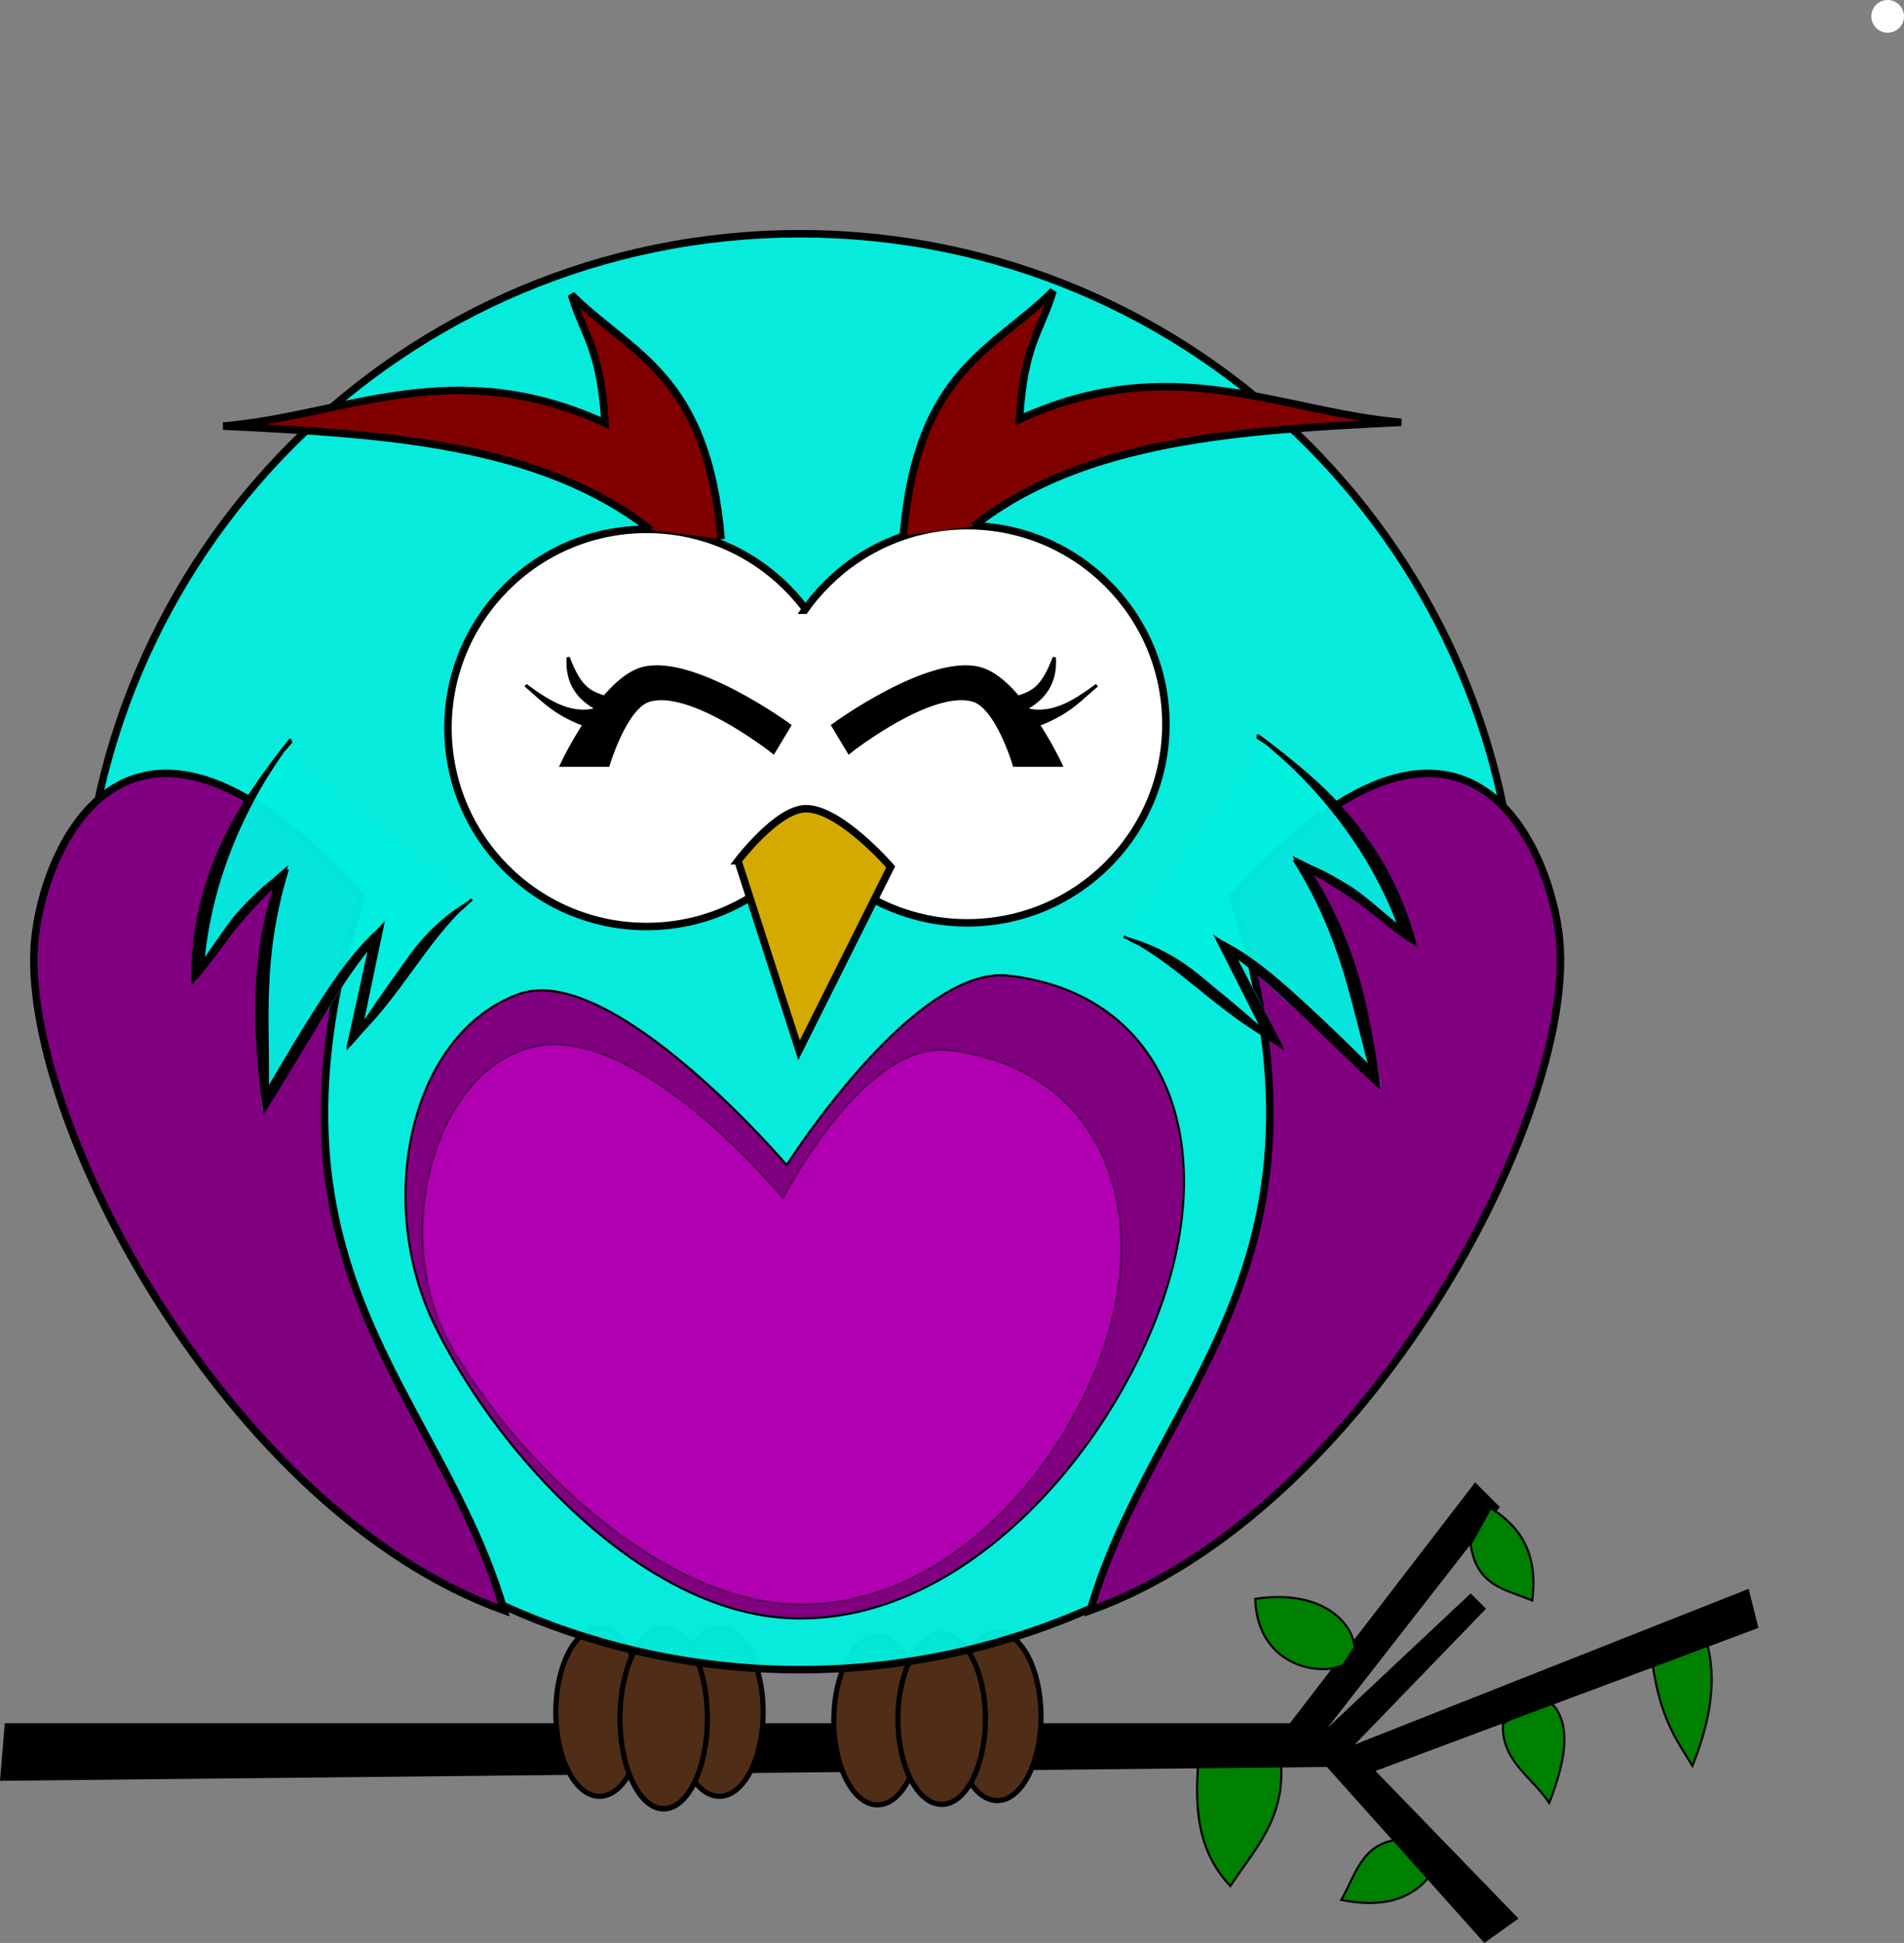 <?xml version="1.0" encoding="UTF-8"?>
<svg version="1.1" viewBox="0 0 890.36 908.49" xmlns="http://www.w3.org/2000/svg">
<rect x="0" y="0" width="890.36" height="908.49" fill="#808080" stroke="none"/>
<g transform="translate(-1.617 -62.425)">
<path d="m773.89 836.88c3.687 29.239 11.722 38.913 19.164 51.253 8.49-21.256 11.681-40.999 6.483-58.345z" fill="#008000" stroke="#000" stroke-width="1px"/>
<path d="m704.46 868.68c-0.859 17.082 13.789 24.86 21.609 36.735 7.37-18.886 10.384-35.309 2.161-45.379-8.358-5.512-16.06 1.637-23.77 8.644z" fill="#008000" stroke="#000" stroke-width="1px"/>
<path d="m561.84 888.13c-1.519 20.658 0.152 40.377 15.126 56.184 10.697-16.594 25.041-30.383 23.77-56.184z" fill="#008000" stroke="#000" stroke-width="1px"/>
<path d="m654.76 922.71c-16.578 2.151-19.379 16.826-25.931 28.092 18.58 3.739 32.267 0.14 41.057-10.805z" fill="#008000" stroke="#000" stroke-width="1px"/>
<path d="m4.322 868.68h600.73l86.436-112.37 10.805 10.805-84.275 108.05 71.31-66.988 6.483 6.483-62.666 64.827 185.84-73.471 4.322 17.287-179.36 66.988 66.988 69.149-15.126 10.805-73.471-82.114-620.18 6.483z" stroke="#000" stroke-width="1px"/>
<g fill="#502d16" stroke="#000" stroke-width="2.4">
<ellipse transform="translate(90,4)" cx="321.97" cy="862.97" rx="20.455" ry="39.394"/>
<ellipse transform="translate(146,2)" cx="321.97" cy="862.97" rx="20.455" ry="39.394"/>
<ellipse transform="matrix(1 0 0 1.013 120 -7.963)" cx="321.97" cy="862.97" rx="20.455" ry="39.394"/>
</g>
<g fill="#502d16" stroke="#000" stroke-width="2.4">
<ellipse transform="translate(-40)" cx="321.97" cy="862.97" rx="20.455" ry="39.394"/>
<ellipse transform="translate(16.061)" cx="321.97" cy="862.97" rx="20.455" ry="39.394"/>
<ellipse transform="matrix(1 0 0 1.073 -10 -60.058)" cx="321.97" cy="862.97" rx="20.455" ry="39.394"/>
</g>
<path transform="translate(-31.437 -6.361)" d="m742.86 513.79c0 185.41-150.3 335.71-335.71 335.71s-335.71-150.3-335.71-335.71 150.3-335.71 335.71-335.71 335.71 150.3 335.71 335.71z" fill="#00efdf" fill-opacity=".957" stroke="#000" stroke-width="3.5"/>
<g transform="translate(763.37 -327.59)" stroke="#000" stroke-width="3.5">
<g transform="translate(-758.62 -346.55)" fill="#fff" stroke="#000" stroke-width="3.5">
<circle transform="translate(12.069 651.72)" cx="287.14" cy="425.22" r="92.857"/>
<circle transform="translate(162.07 650)" cx="287.14" cy="425.22" r="92.857"/>
</g>
</g>
<rect x="315.8" y="350.01" width="114.29" height="111.43" fill="#fff" stroke="#fff"/>
<g transform="translate(14.048 -22.456)" fill="#800000" stroke="#000" stroke-width="3.5">
<path d="m410 335.22c6.483-77.412 42.239-86.521 70-114.29-5.511 18.636-13.585 24.457-15.714 60 71.54-32.568 120.71-3.623 178.57 1.429-74.198 3.639-148.14 7.708-200 48.571" fill="#800000" stroke="#000" stroke-width="3.5"/>
</g>
<g transform="translate(15.406 -23.558)" fill="#800000" stroke="#000" stroke-width="3.5">
<path d="m323.43 338.08c-6.483-77.412-42.239-86.521-70-114.29 5.511 18.636 13.585 24.457 15.714 60-71.54-32.568-120.71-3.623-178.57 1.429 74.198 3.639 148.14 7.708 200 48.571" fill="#800000" stroke="#000" stroke-width="3.5"/>
</g>
<circle transform="translate(582.91 -335.15)" cx="301.43" cy="405.22" r="7.143" fill="#fff" stroke="#fff"/>
<path d="m346.7 464.92c28.571 88.571 28.571 88.571 28.571 88.571l42.857-85.714s-23.923-27.713-40.055-27.202c-13.23 0.419-31.374 24.345-31.374 24.345z" fill="#d4aa00" stroke="#000" stroke-width="3.5"/>
<path d="m170.63 481.65c-109.07-120-149.14-22.08-152.83 21.16-6.979 81.69 89.87 266.05 219.55 312.67-30.58-104.36-121.7-158.49-66.72-333.83z" fill="#800080" stroke="#000" stroke-width="3.5"/>
<path d="m689.33 784.41c2.639 19.923 16.868 21.301 28.784 26.381 2.929-22.157-5.8-34.713-19.448-43.218z" fill="#008000" stroke="#000" stroke-width="1px"/>
<path d="m630.01 840.72c-9.312 5.603-40.296 1.979-41.432-30.695 32.204-4.786 45.865 12.075 46.48 22.752z" fill="#008000" stroke="#000" stroke-width="1px"/>
<path d="m578.16 481.65c109.07-120 149.14-22.075 152.83 21.164 6.979 81.687-89.874 266.05-219.55 312.67 30.575-104.36 121.7-158.49 66.711-333.83z" fill="#800080" stroke="#000" stroke-width="3.5"/>
<g transform="translate(-715.26 -209.61)" stroke="#000">
<path d="m981.05 628.82h19.448s8.018-26.638 19.448-30.253c20.023-6.332 58.344 23.77 58.344 23.77l6.483-10.805s-43.78-31.82-66.988-25.931c-18.326 4.65-36.735 43.218-36.735 43.218z" stroke-width="3.5"/>
<path d="m989.54 610.64c-14.545-5.603-20.026-12.602-26.907-18.205 11.059 8.153 22.254 15.356 35.144 10.696z" stroke-width="1.5"/>
<path d="m995.95 603.28c-8.48-4.628-14.168-11.816-13.388-23.851 5.621 15.133 10.804 16.546 17.201 18.671z" stroke-width="1.5"/>
</g>
<g transform="matrix(-1 0 0 1 1477.2 -209.61)" stroke="#000">
<path d="m981.05 628.82h19.448s8.018-26.638 19.448-30.253c20.023-6.332 58.344 23.77 58.344 23.77l6.483-10.805s-43.78-31.82-66.988-25.931c-18.326 4.65-36.735 43.218-36.735 43.218z" stroke-width="3.5"/>
<path d="m989.54 610.64c-14.545-5.603-20.026-12.602-26.907-18.205 11.059 8.153 22.254 15.356 35.144 10.696z" stroke-width="1.5"/>
<path d="m995.95 603.28c-8.48-4.628-14.168-11.816-13.388-23.851 5.621 15.133 10.804 16.546 17.201 18.671z" stroke-width="1.5"/>
</g>
<g transform="translate(239.86 6.483)">
<g transform="translate(-240)" fill="#00efdf" fill-opacity=".957">
<path d="m134.04 407.08c-27.6 32.645-41.938 67.175-41.348 108.38 13.365-18.462 29.236-44.986 43.854-53.251-18.237 50.745-14.905 89.445-11.903 113.39l55.13-86.454c-6.975 11.715-11.378 32.432-15.036 55.757 21.248-19.58 37.403-54.762 58.263-67.034z"/>
<path d="m137.92 403.02c-22.488 24.951-44.882 57.796-45.95 112.26 14.06-15.611 26.316-38.412 39.354-45.84-10.936 35.317-10.98 73.229-6.054 105.95 17.642-27.126 34.586-59.233 49.3-76.545l-9.947 46.705c19.316-20.164 38.633-57.578 57.949-68.817-29.813 17.179-35.161 40.041-51.462 58.006l9.082-45.408c-21.917 18.789-36.403 50.576-53.192 76.545 0.574-32.708-3.357-61.156 9.082-102.49-18.337 9.777-27.377 27.303-39.354 42.381 2.824-40.661 18.488-72.277 40.965-103.41z" stroke="#000" stroke-width="1px"/>
</g>
<path d="m-102.45 401.57c-24.314 30.587-45.826 63.375-45.969 112.95 12.914-14.888 19.792-26.206 38.745-44.656-14.576 45.894-7.191 86.21-4.597 105.07 16.278-25.851 31.911-55.578 49.002-76.552l-10.256 46.344c25.104-23.101 35.356-48.468 57.852-68.297-14.502 15.843-10.021-2.979-51.285 58.852l9.851-47.032c-11.65 13.215-15.427 10.938-53.85 76.834-1.137-34.367-1.988-68.735 8.537-103.1-26.049 22.547-22.304 20.39-38.745 43.342 3.89-39.427 19.357-73.066 40.716-103.76z" stroke="#000" stroke-width="1px"/>
</g>
<g transform="matrix(-.966 .259 .259 .966 386.72 44.589)">
<g transform="translate(-240)" fill="#00efdf" fill-opacity=".957">
<path d="m134.04 407.08c-27.6 32.645-41.938 67.175-41.348 108.38 13.365-18.462 29.236-44.986 43.854-53.251-18.237 50.745-14.905 89.445-11.903 113.39l55.13-86.454c-6.975 11.715-11.378 32.432-15.036 55.757 21.248-19.58 37.403-54.762 58.263-67.034z"/>
<path d="m137.92 403.02c-22.488 24.951-44.882 57.796-45.95 112.26 14.06-15.611 26.316-38.412 39.354-45.84-10.936 35.317-10.98 73.229-6.054 105.95 17.642-27.126 34.586-59.233 49.3-76.545l-9.947 46.705c19.316-20.164 38.633-57.578 57.949-68.817-29.813 17.179-35.161 40.041-51.462 58.006l9.082-45.408c-21.917 18.789-36.403 50.576-53.192 76.545 0.574-32.708-3.357-61.156 9.082-102.49-18.337 9.777-27.377 27.303-39.354 42.381 2.824-40.661 18.488-72.277 40.965-103.41z" stroke="#000" stroke-width="1px"/>
</g>
<path d="m-102.45 401.57c-24.314 30.587-45.826 63.375-45.969 112.95 12.914-14.888 19.792-26.206 38.745-44.656-14.576 45.894-7.191 86.21-4.597 105.07 16.278-25.851 31.911-55.578 49.002-76.552l-10.256 46.344c25.104-23.101 35.356-48.468 57.852-68.297-14.502 15.843-10.021-2.979-51.285 58.852l9.851-47.032c-11.65 13.215-15.427 10.938-53.85 76.834-1.137-34.367-1.988-68.735 8.537-103.1-26.049 22.547-22.304 20.39-38.745 43.342 3.89-39.427 19.357-73.066 40.716-103.76z" stroke="#000" stroke-width="1px"/>
</g>
<path d="m369.52 607.22s59.464-93.66 103.72-88.597c74.463 8.518 100.13 79.904 69.149 159.91-27.171 70.163-95.313 144.88-172.87 140.46-67.725-3.857-134.1-75.359-164.23-136.14-28.872-58.251-11.996-137.07 38.896-155.59 43.595-15.863 125.33 79.954 125.33 79.954z" fill="#800080" stroke="#000" stroke-width="1px"/>
<path d="m367.8 622.75s37.637-74.076 77.97-69.218c67.857 8.173 95.265 70.219 71.936 139.11-20.459 60.418-77.713 124.33-148.13 119.67-61.488-4.068-125.73-66.653-156.55-119.57-29.536-50.715-9.211-128.15 36.706-140.53 49.157-13.256 118.06 70.534 118.06 70.534z" fill="#f0f" opacity=".39" stroke="#000" stroke-width=".884px"/>
</g>
</svg>
